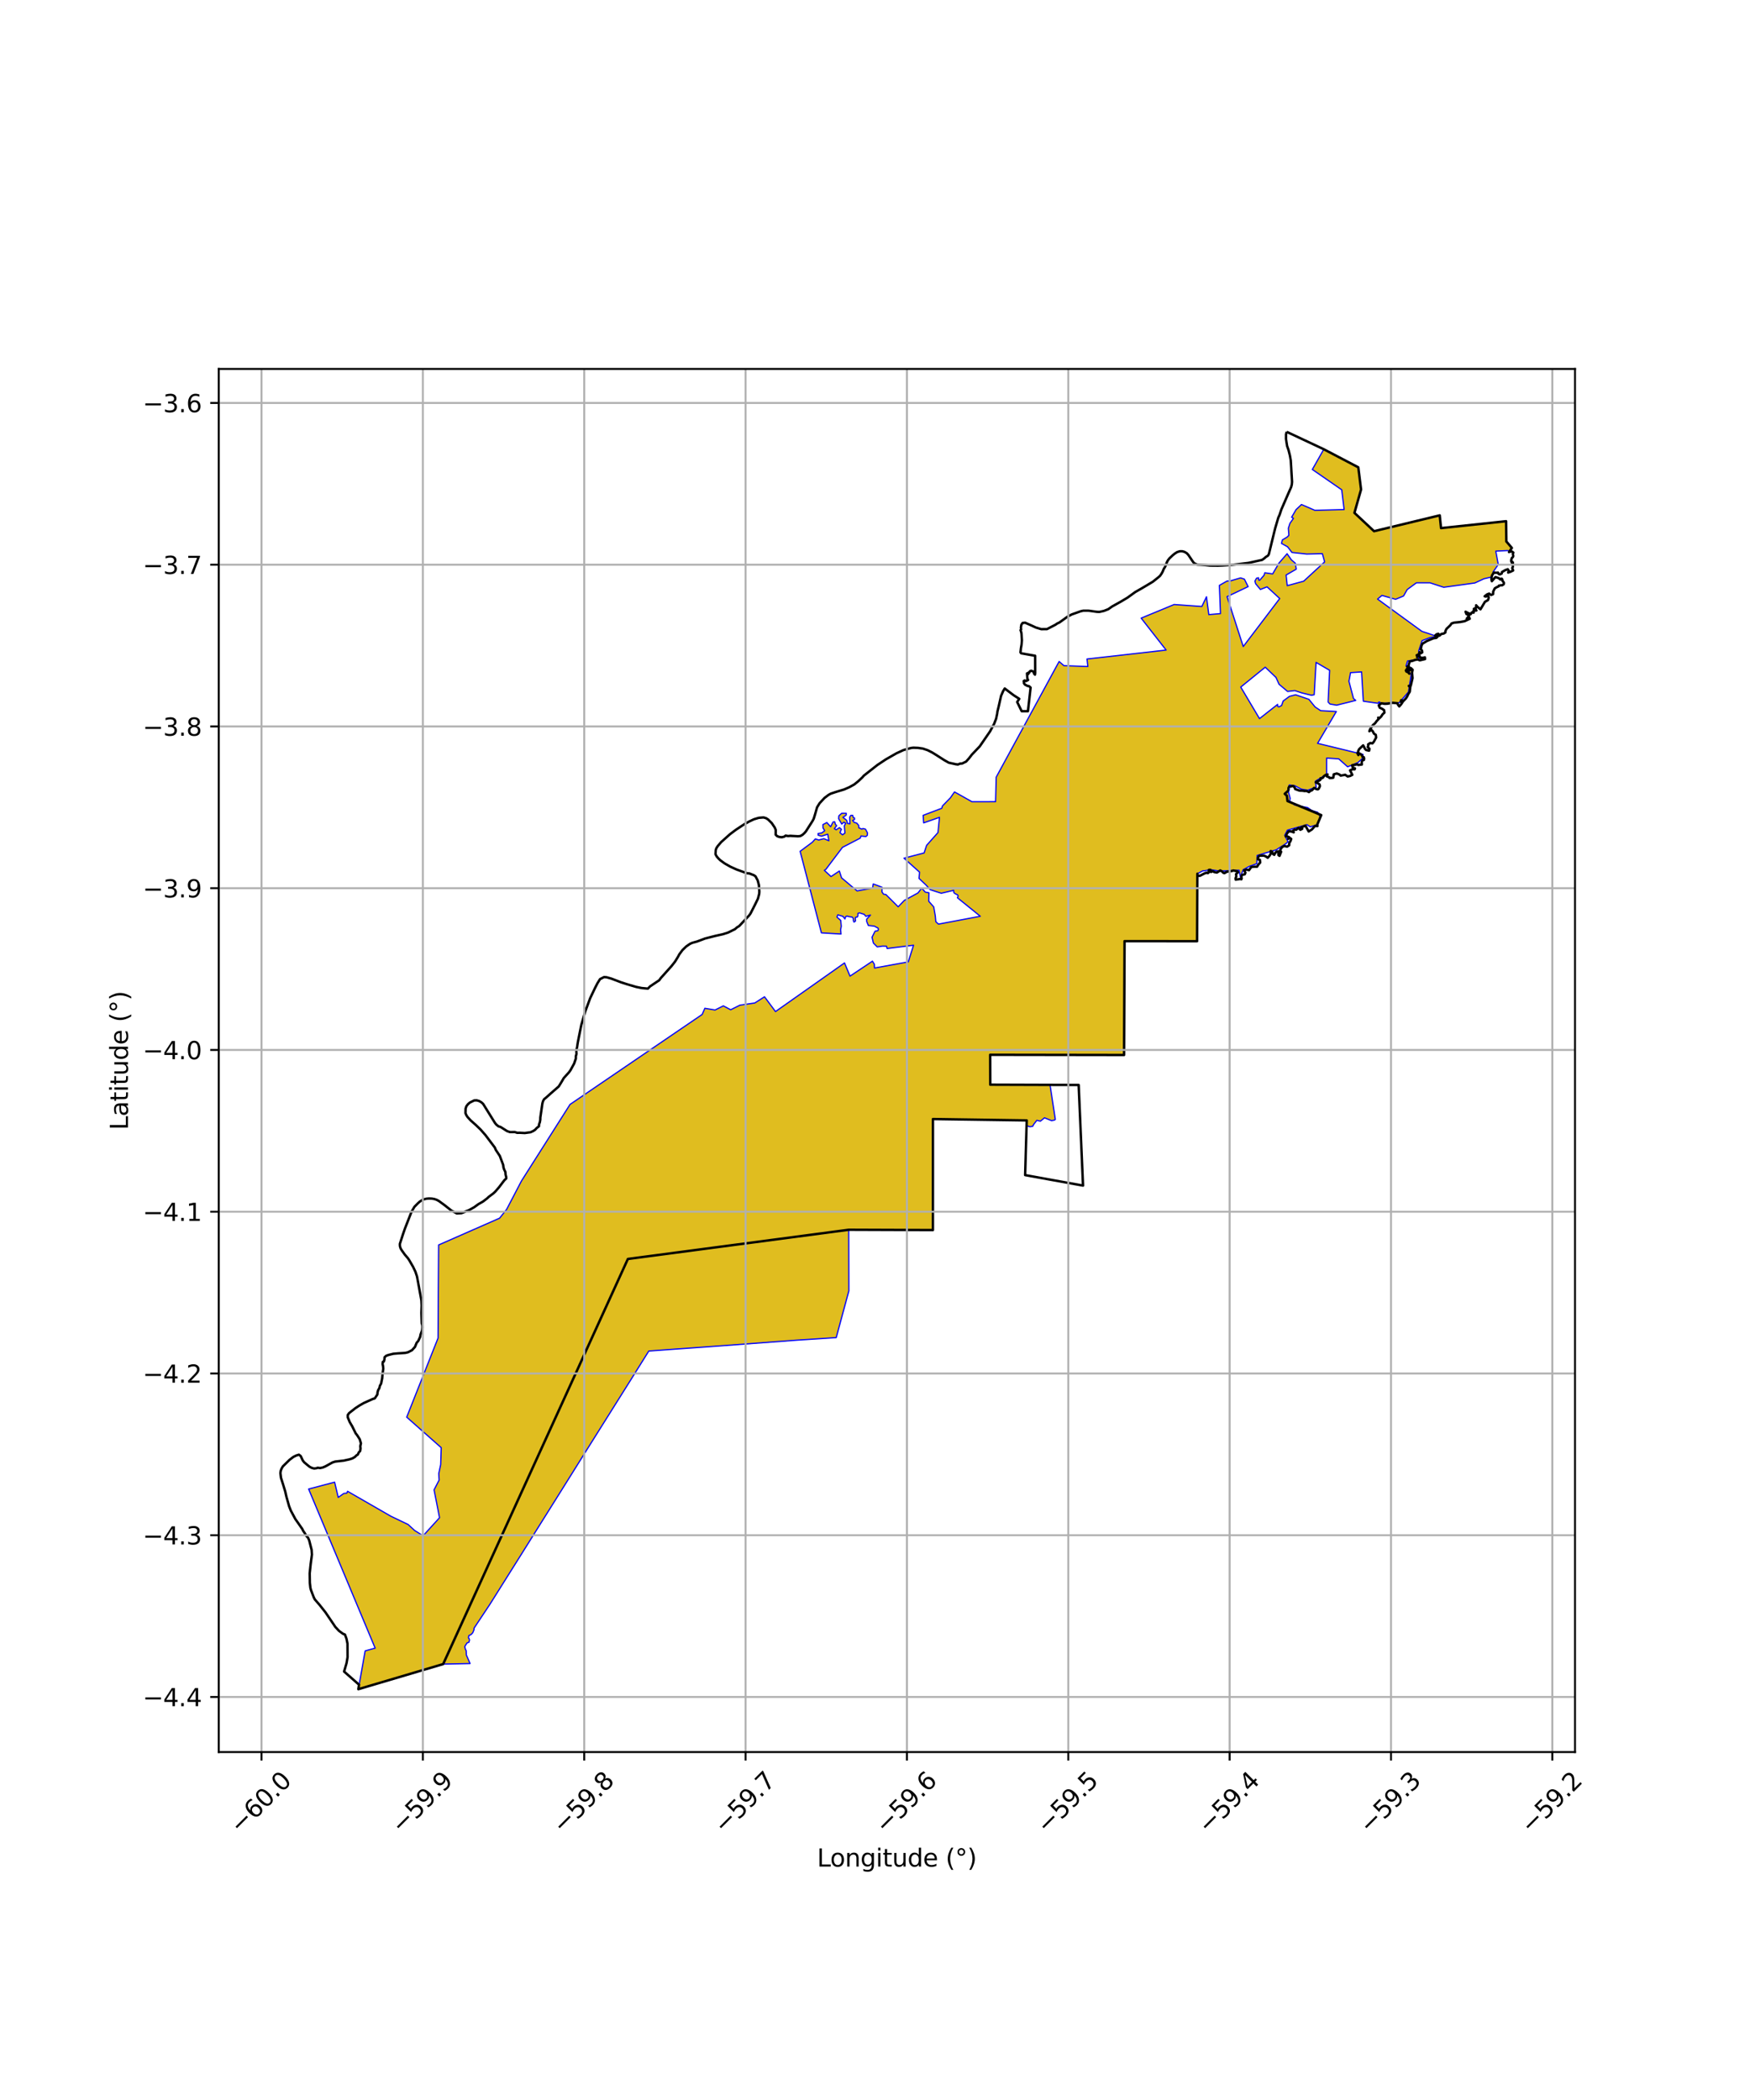 <?xml version="1.0" encoding="utf-8" standalone="no"?>
<!DOCTYPE svg PUBLIC "-//W3C//DTD SVG 1.1//EN"
  "http://www.w3.org/Graphics/SVG/1.1/DTD/svg11.dtd">
<svg xmlns:xlink="http://www.w3.org/1999/xlink" width="720pt" height="864pt" viewBox="0 0 720 864" xmlns="http://www.w3.org/2000/svg" version="1.1">
 <defs>
  <style type="text/css">*{stroke-linejoin: round; stroke-linecap: butt}</style>
 </defs>
 <g id="figure_1">
  <g id="patch_1">
   <path d="M 0 864 
L 720 864 
L 720 0 
L 0 0 
z
" style="fill: #ffffff"/>
  </g>
  <g id="axes_1">
   <g id="patch_2">
    <path d="M 90 720.847 
L 648 720.847 
L 648 151.793 
L 90 151.793 
z
" style="fill: #ffffff"/>
   </g>
   <g id="PatchCollection_1">
    <defs>
     <path id="m93ed984055" d="M 620.364 -637.49 
L 615.414 -637.256 
L 616.426 -631.738 
L 614.283 -628.654 
L 613.824 -626.639 
L 610.505 -625.868 
L 606.792 -624.139 
L 593.986 -622.376 
L 588.345 -624.213 
L 582.762 -624.22 
L 578.965 -621.443 
L 577.467 -618.793 
L 574.191 -617.435 
L 568.576 -619.022 
L 566.766 -617.521 
L 585.004 -604.248 
L 591.071 -602.215 
L 588.278 -601.654 
L 585.104 -600.449 
L 583.697 -596.237 
L 583.666 -592.765 
L 579.105 -592.054 
L 578.48 -589.991 
L 580.906 -588.445 
L 579.479 -579.301 
L 575.654 -574.891 
L 567.894 -574.643 
L 567.71 -575.124 
L 567.161 -575.119 
L 567.372 -574.596 
L 560.922 -575.504 
L 560.192 -587.558 
L 555.656 -587.254 
L 554.996 -583.699 
L 556.861 -576.619 
L 557.783 -575.826 
L 549.936 -573.866 
L 547.215 -574.332 
L 546.427 -575.152 
L 547.055 -588.212 
L 541.467 -591.47 
L 540.69 -578.163 
L 539.543 -577.959 
L 535.476 -578.952 
L 532.719 -579.873 
L 529.75 -579.517 
L 526.239 -582.474 
L 524.974 -585.282 
L 520.556 -589.497 
L 510.48 -581.319 
L 518.192 -568.341 
L 525.658 -574.198 
L 525.702 -573.347 
L 526.214 -573.174 
L 527.288 -573.735 
L 527.928 -575.58 
L 530.49 -577.477 
L 533.033 -578.142 
L 538.513 -576.28 
L 541.066 -573.144 
L 543.338 -571.622 
L 549.81 -571.26 
L 542.093 -558.164 
L 560.785 -553.613 
L 560.809 -552.206 
L 558.72 -550.276 
L 554.448 -548.518 
L 550.796 -551.766 
L 545.816 -552.113 
L 545.811 -545.495 
L 541.13 -542.542 
L 541.534 -540.236 
L 538.091 -538.872 
L 535.407 -539.319 
L 532.694 -540.742 
L 530.43 -541.026 
L 529.919 -538.901 
L 530.807 -535.5 
L 530.589 -534.421 
L 532.719 -532.779 
L 538.009 -531.731 
L 539.713 -530.521 
L 542.101 -529.825 
L 542.781 -528.79 
L 543.12 -527.928 
L 542.946 -526.723 
L 541.95 -524.718 
L 539.096 -523.829 
L 537.735 -524.704 
L 529.677 -522.452 
L 528.547 -520.317 
L 529.946 -517.693 
L 528.944 -516.825 
L 525.033 -514.353 
L 517.221 -512.048 
L 517.086 -508.653 
L 514.09 -507.6 
L 511.473 -506.2 
L 510.326 -503.139 
L 509.772 -505.97 
L 501.777 -505.616 
L 498.032 -506.193 
L 495.761 -505.769 
L 494.888 -505.733 
L 492.636 -504.52 
L 492.548 -485.656 
L 492.506 -476.757 
L 462.677 -476.776 
L 462.473 -429.945 
L 407.387 -430.028 
L 407.424 -417.732 
L 432.008 -417.683 
L 434.187 -403.427 
L 433.813 -403.15 
L 432.639 -402.927 
L 429.744 -404.103 
L 428.042 -402.702 
L 426.589 -403.073 
L 425.291 -401.395 
L 424.902 -400.618 
L 423.742 -400.428 
L 422.419 -400.847 
L 422.421 -403.025 
L 392.417 -403.463 
L 383.833 -403.589 
L 383.83 -388.774 
L 383.826 -365.671 
L 383.824 -357.917 
L 349.187 -358.041 
L 349.241 -332.893 
L 344.046 -313.671 
L 332.202 -312.893 
L 327.984 -312.628 
L 290.28 -309.817 
L 278.292 -308.969 
L 266.934 -308.142 
L 259.653 -296.507 
L 255.935 -290.59 
L 252.929 -285.806 
L 246.675 -275.856 
L 240.369 -265.812 
L 233.943 -255.535 
L 227.605 -245.43 
L 221.381 -235.504 
L 214.902 -225.164 
L 208.534 -215.039 
L 201.628 -204.047 
L 195.653 -195.051 
L 195.189 -194.353 
L 195.195 -194.291 
L 195.013 -194.072 
L 195.056 -193.613 
L 194.919 -193.233 
L 194.525 -192.278 
L 193.934 -191.609 
L 193.412 -191.303 
L 192.898 -191.075 
L 192.737 -190.116 
L 193.005 -189.836 
L 193.175 -189.22 
L 192.931 -188.318 
L 192.193 -188.099 
L 191.391 -186.888 
L 191.238 -186.437 
L 191.47 -185.487 
L 191.794 -184.848 
L 191.881 -183.064 
L 193.399 -179.567 
L 182.327 -179.345 
L 147.437 -169.019 
L 150.236 -184.78 
L 154.351 -185.908 
L 126.976 -251.375 
L 137.68 -254.191 
L 139.155 -247.917 
L 141.438 -249.54 
L 142.694 -249.672 
L 143.002 -250.439 
L 160.75 -240.218 
L 167.943 -236.76 
L 170.573 -234.331 
L 174.076 -232.136 
L 180.832 -239.563 
L 178.592 -251.032 
L 180.673 -255.079 
L 180.515 -257.705 
L 181.309 -261.445 
L 181.534 -268.381 
L 167.33 -280.944 
L 171.042 -290.312 
L 180.217 -313.467 
L 180.452 -351.788 
L 205.539 -362.809 
L 208.438 -366.42 
L 214.559 -378.148 
L 234.53 -409.608 
L 288.882 -446.62 
L 290.002 -449.163 
L 294.206 -448.464 
L 297.596 -450.157 
L 300.628 -448.56 
L 304.428 -450.45 
L 310.525 -451.342 
L 314.542 -453.895 
L 319.064 -447.81 
L 347.457 -467.824 
L 349.717 -462.387 
L 358.945 -468.541 
L 359.719 -467.286 
L 359.801 -465.73 
L 373.69 -468.252 
L 375.852 -475.119 
L 364.985 -473.748 
L 364.715 -474.718 
L 363.016 -474.738 
L 360.917 -474.422 
L 359.34 -475.99 
L 358.781 -478.402 
L 360.021 -480.883 
L 361.163 -481.074 
L 361.396 -481.593 
L 361.256 -482.145 
L 359.701 -482.962 
L 357.266 -483.233 
L 356.591 -484.854 
L 356.562 -485.804 
L 358.138 -487.512 
L 356.214 -487.014 
L 355.551 -487.807 
L 353.688 -488.4 
L 352.987 -488.258 
L 352.948 -487.134 
L 352.684 -486.705 
L 351.973 -486.588 
L 351.904 -486.032 
L 352.008 -485.097 
L 351.355 -484.614 
L 351.107 -485.229 
L 351.049 -486.213 
L 350.593 -486.689 
L 349.072 -486.921 
L 348.487 -487.127 
L 347.94 -486.889 
L 347.626 -485.904 
L 346.829 -486.973 
L 344.701 -487.615 
L 344.338 -486.686 
L 345.9 -485.319 
L 346.125 -482.89 
L 345.843 -481.461 
L 346.028 -479.712 
L 337.95 -480.195 
L 329.197 -513.748 
L 334.211 -517.476 
L 335.467 -518.854 
L 336.834 -518.392 
L 338.972 -518.935 
L 341.008 -518.101 
L 340.556 -520.796 
L 338.022 -519.964 
L 336.61 -520.366 
L 336.579 -521.061 
L 338.076 -521.296 
L 339.311 -522.211 
L 338.591 -523.404 
L 338.563 -524.728 
L 340.176 -525.584 
L 341.749 -523.858 
L 342.741 -525.808 
L 343.431 -525.872 
L 343.691 -524.878 
L 344.215 -524.314 
L 343.28 -523.054 
L 344.034 -522.603 
L 345.363 -523.482 
L 346.183 -522.818 
L 345.576 -521.432 
L 346.636 -520.533 
L 347.625 -521.258 
L 347.371 -524.204 
L 347.933 -525.295 
L 347.211 -525.727 
L 346.319 -524.969 
L 345.044 -527.146 
L 345.132 -528.357 
L 346.343 -529.412 
L 348.168 -529.407 
L 348.157 -528.654 
L 346.798 -527.712 
L 348.331 -526.518 
L 348.689 -525.226 
L 349.707 -525.058 
L 349.572 -527.789 
L 350.062 -528.535 
L 350.813 -528.548 
L 351.035 -527.64 
L 351.553 -527.491 
L 351.577 -526.841 
L 350.789 -526.459 
L 351.38 -525.687 
L 352.493 -525.332 
L 353.286 -524.419 
L 353.341 -523.435 
L 354.622 -522.843 
L 355.002 -523.136 
L 356.066 -522.883 
L 356.907 -521.329 
L 356.858 -520.364 
L 356.279 -519.83 
L 354.238 -520.041 
L 353.916 -519.157 
L 346.616 -515.372 
L 339.769 -506.301 
L 339.147 -505.925 
L 341.908 -503.363 
L 345.341 -505.634 
L 346.236 -502.834 
L 352.634 -497.453 
L 358.999 -498.588 
L 359.269 -500.315 
L 362.882 -498.983 
L 362.851 -497.049 
L 363.531 -496.099 
L 364.486 -495.953 
L 369.533 -490.922 
L 372.069 -493.551 
L 377.675 -496.613 
L 379.233 -498.601 
L 380.67 -496.968 
L 382.176 -496.692 
L 382.103 -493.201 
L 384.166 -490.868 
L 384.82 -487.126 
L 385.022 -484.78 
L 386.129 -483.786 
L 403.32 -487.027 
L 393.898 -494.644 
L 394.211 -495.313 
L 394.033 -495.783 
L 392.76 -496.431 
L 392.422 -496.81 
L 392.352 -497.696 
L 387.278 -496.491 
L 382.697 -497.966 
L 381.112 -499.761 
L 378.118 -502.584 
L 378.329 -505.177 
L 371.912 -510.916 
L 380.198 -513.074 
L 381.234 -516.194 
L 385.913 -521.465 
L 386.53 -527.719 
L 380.016 -525.444 
L 379.822 -528.549 
L 387.48 -531.454 
L 387.746 -532.392 
L 391.026 -535.766 
L 392.711 -538.178 
L 399.919 -534.134 
L 409.596 -534.16 
L 409.857 -544.239 
L 435.747 -591.839 
L 437.729 -590.129 
L 447.553 -589.769 
L 447.231 -592.865 
L 479.777 -596.544 
L 469.506 -609.682 
L 483.067 -615.286 
L 494.476 -614.478 
L 496.383 -618.481 
L 497.339 -611.132 
L 502.146 -611.55 
L 501.695 -623.162 
L 501.695 -623.162 
L 504.812 -624.932 
L 505.971 -624.943 
L 510.433 -626.237 
L 511.982 -625.715 
L 513.512 -622.644 
L 504.859 -618.524 
L 511.506 -597.988 
L 526.515 -617.751 
L 521.298 -622.553 
L 518.553 -621.475 
L 516.598 -623.853 
L 516.311 -624.92 
L 516.964 -626.106 
L 517.784 -626.306 
L 517.882 -625.329 
L 518.271 -625.267 
L 520.076 -627.336 
L 520.363 -628.347 
L 523.606 -627.881 
L 526.211 -632.334 
L 529.539 -636.183 
L 531.338 -633.627 
L 532.924 -632.287 
L 533.324 -629.836 
L 529.137 -627.409 
L 529.606 -623.042 
L 536.377 -624.886 
L 544.992 -632.825 
L 544.056 -636.196 
L 537.614 -636.038 
L 531.552 -636.693 
L 529.745 -639.037 
L 527.23 -640.42 
L 527.602 -641.875 
L 529.608 -643.063 
L 530.272 -643.748 
L 530.057 -646.659 
L 530.711 -648.672 
L 532.167 -650.733 
L 531.413 -651.208 
L 533.234 -654.329 
L 535.465 -656.421 
L 540.963 -654.044 
L 552.998 -654.351 
L 552.032 -662.475 
L 539.932 -670.843 
L 544.652 -679.164 
L 558.839 -671.734 
L 559.98 -662.611 
L 557.257 -652.999 
L 565.326 -645.446 
L 592.345 -651.969 
L 592.884 -646.717 
L 619.65 -649.56 
L 619.741 -641.234 
L 622.026 -638.573 
L 621.076 -637.261 
L 620.364 -637.49 
" style="stroke: #0000ff; stroke-width: 0.5"/>
    </defs>
    <g clip-path="url(#p5c15ff3000)">
     <use xlink:href="#m93ed984055" x="0" y="864" style="fill: #e0bd1f; stroke: #0000ff; stroke-width: 0.5"/>
    </g>
   </g>
   <g id="PatchCollection_2">
    <path d="M 529.374 177.659 
L 544.652 184.836 
L 558.839 192.266 
L 559.98 201.389 
L 557.257 211.001 
L 565.326 218.554 
L 592.345 212.031 
L 592.884 217.283 
L 619.65 214.44 
L 619.745 222.758 
L 622.026 225.427 
L 620.845 227.147 
L 621.411 226.913 
L 622.114 226.936 
L 622.636 227.354 
L 622.416 227.906 
L 622.61 228.799 
L 622.418 229.222 
L 622.024 229.557 
L 621.862 230.029 
L 621.733 230.777 
L 621.999 231.502 
L 622.272 231.207 
L 622.471 231.497 
L 622.394 232.279 
L 622.456 233.165 
L 622.172 233.741 
L 622.563 234.702 
L 621.464 235.241 
L 620.495 235.561 
L 620.78 234.878 
L 620.333 234.192 
L 619.259 234.59 
L 617.974 235.346 
L 617.831 235.972 
L 617.051 236.338 
L 616.573 236.119 
L 616.335 235.587 
L 615.559 235.659 
L 614.632 235.568 
L 613.819 236.797 
L 613.598 238.223 
L 613.784 239.129 
L 615.265 237.425 
L 616.574 237.83 
L 617.304 238.432 
L 617.691 238.075 
L 617.96 238.174 
L 618.098 238.566 
L 618.227 239.068 
L 618.569 239.442 
L 618.79 239.881 
L 618.642 240.406 
L 617.996 240.817 
L 617.545 240.781 
L 616.677 240.956 
L 616.615 241.228 
L 615.798 241.586 
L 614.984 242.081 
L 614.341 243.396 
L 614.291 244.459 
L 613.478 244.802 
L 612.679 244.219 
L 611.835 244.539 
L 610.836 245.323 
L 611.408 245.431 
L 612.172 244.852 
L 612.525 245.899 
L 612.2 246.898 
L 610.955 247.599 
L 609.11 250.687 
L 607.844 249.632 
L 607.321 249.032 
L 607.322 249.992 
L 606.373 250.53 
L 606.998 250.443 
L 607.431 251.176 
L 606.199 251.338 
L 606.297 252.048 
L 605.51 251.986 
L 605.131 252.657 
L 604.046 252.241 
L 602.981 251.682 
L 603.306 252.593 
L 604.471 253.25 
L 603.444 254.57 
L 604.47 254.075 
L 604.695 254.575 
L 602.595 255.574 
L 600.825 255.916 
L 598.203 256.182 
L 597.219 256.502 
L 596.686 257.255 
L 595.147 258.72 
L 594.7 259.597 
L 594.682 260.214 
L 594.003 260.648 
L 592.998 260.841 
L 592.252 261.527 
L 591.789 260.752 
L 591.058 260.96 
L 590.446 261.496 
L 591.278 261.526 
L 591.497 261.925 
L 590.939 262.447 
L 589.79 262.594 
L 587.108 263.707 
L 585.251 264.833 
L 584.864 265.603 
L 584.55 267.192 
L 585.036 267.616 
L 585.151 268.42 
L 584.457 268.825 
L 584.071 268.287 
L 583.748 269.211 
L 582.874 269.578 
L 583.313 269.749 
L 583.01 270.299 
L 583.902 269.506 
L 584.289 270.582 
L 585.458 270.624 
L 586.253 270.46 
L 586.309 271.162 
L 584.14 271.679 
L 583.276 271.315 
L 582.158 271.518 
L 581.176 271.884 
L 579.974 272.149 
L 579.501 273.803 
L 578.948 274.287 
L 579.698 274.294 
L 579.779 274.877 
L 578.82 275.231 
L 578.424 275.869 
L 578.66 276.314 
L 579.336 276.579 
L 579.86 277.201 
L 579.58 276.571 
L 579.495 275.85 
L 580.43 275.632 
L 580.466 274.857 
L 581.191 275.556 
L 580.967 276.765 
L 581.158 278.997 
L 580.423 282.126 
L 579.605 282.206 
L 580.238 282.681 
L 579.997 284.645 
L 579.412 285.535 
L 578.957 286.547 
L 578.359 287.431 
L 577.454 288.37 
L 576.452 288.106 
L 576.356 288.746 
L 577.106 288.801 
L 576.429 289.816 
L 575.697 290.634 
L 575.216 290.017 
L 574.936 289.322 
L 572.978 289.152 
L 570.878 289.525 
L 569.75 289.585 
L 568.361 289.364 
L 567.254 290.205 
L 567.671 291.177 
L 568.67 291.622 
L 569.452 292.186 
L 569.592 293.197 
L 568.869 293.851 
L 568.255 294.791 
L 567.491 295.543 
L 567.028 295.259 
L 567.148 295.898 
L 566.425 296.638 
L 565.768 297.543 
L 564.882 298.303 
L 563.731 299.942 
L 563.394 300.848 
L 564.19 300.252 
L 564.831 300.909 
L 565.263 301.813 
L 566.033 302.34 
L 566.183 303.444 
L 565.207 305.22 
L 564.66 305.835 
L 563.749 305.7 
L 562.881 306.261 
L 562.961 306.786 
L 562.716 307.387 
L 563.455 308.088 
L 563.286 308.861 
L 562.054 308.581 
L 561.473 307.936 
L 561.337 307.539 
L 560.839 306.659 
L 559.2 308.21 
L 558.765 309.05 
L 558.929 309.633 
L 558.444 309.825 
L 558.874 310.665 
L 558.839 310.156 
L 559.343 310.095 
L 559.742 310.197 
L 560.35 310.778 
L 560.613 311.459 
L 561.104 311.538 
L 561.251 312.124 
L 561.126 312.685 
L 560.603 312.676 
L 560.254 313.52 
L 560.316 314.538 
L 558.81 314.732 
L 558.372 314.411 
L 557.565 314.659 
L 556.326 314.857 
L 556.542 315.798 
L 557.47 316.161 
L 557.32 316.517 
L 556.475 316.484 
L 555.458 316.945 
L 556.379 318.794 
L 555.492 319.241 
L 554.477 319.464 
L 553.46 318.768 
L 551.59 319.118 
L 551.121 318.678 
L 549.996 318.233 
L 548.729 318.585 
L 548.566 319.949 
L 547.952 320.079 
L 547.06 320.11 
L 546.956 319.854 
L 545.878 319.4 
L 545.866 318.928 
L 546.21 318.622 
L 545.449 318.802 
L 544.713 319.32 
L 544.325 319.923 
L 543.879 320.198 
L 543.322 320.199 
L 543.233 320.831 
L 542.78 321.146 
L 541.842 321.47 
L 541.316 321.87 
L 542.334 322.323 
L 542.906 322.746 
L 543.072 323.421 
L 542.563 324.508 
L 542.19 324.765 
L 541.592 324.653 
L 540.676 324.162 
L 539.78 325.15 
L 539.093 325.393 
L 538.549 325.892 
L 537.539 325.394 
L 536.776 325.459 
L 535.898 325.322 
L 534.678 325.29 
L 532.856 324.637 
L 532.726 324.108 
L 532.123 323.431 
L 531.622 323.393 
L 531.119 323.618 
L 530.433 323.619 
L 530.133 324.224 
L 530.149 324.772 
L 530.027 325.304 
L 528.577 326.6 
L 529.437 327.371 
L 529.717 329.588 
L 529.85 329.629 
L 543.6 335.364 
L 541.95 339.282 
L 542.038 339.858 
L 541.874 339.893 
L 541.299 339.761 
L 540.87 339.977 
L 539.771 341.25 
L 538.43 342.093 
L 537.053 339.669 
L 535.318 340.451 
L 535.776 340.994 
L 535.002 341.402 
L 534.247 340.605 
L 533.297 341.389 
L 532.658 341.293 
L 531.967 341.819 
L 532.277 342.444 
L 531.247 342.069 
L 530.17 342.053 
L 529.452 343.009 
L 528.994 344.11 
L 529.731 344.177 
L 530.403 344.452 
L 529.976 345.128 
L 530.604 344.717 
L 531.246 345.16 
L 530.935 346.091 
L 530.453 346.783 
L 530.405 347.783 
L 529.537 348.339 
L 528.416 348.058 
L 527.481 348.515 
L 526.88 349.4 
L 526.624 350.161 
L 527.099 350.429 
L 526.434 352.122 
L 525.983 351.822 
L 525.906 350.27 
L 525.255 350.304 
L 524.725 350.847 
L 524.267 351.705 
L 523.678 351.316 
L 523.448 350.44 
L 522.808 350.15 
L 522.824 351.257 
L 522.283 352.143 
L 521.58 352.913 
L 520.891 352.408 
L 520.047 352.023 
L 518.099 352.063 
L 517.53 352.847 
L 517.474 353.519 
L 518.347 353.763 
L 518.479 354.877 
L 517.7 355.747 
L 517.198 356.591 
L 516.004 356.582 
L 514.807 356.716 
L 513.89 358.017 
L 512.824 357.768 
L 511.853 358.087 
L 512.392 359.039 
L 512.168 359.666 
L 511.01 359.992 
L 510.711 360.549 
L 510.852 361.447 
L 510.728 361.774 
L 510.321 361.622 
L 508.396 361.92 
L 508.339 361.302 
L 508.657 360.651 
L 508.545 359.627 
L 509.361 358.868 
L 509.184 358.587 
L 508.808 358.412 
L 507.367 358.133 
L 506.756 358.408 
L 505.864 358.468 
L 504.748 358.67 
L 503.8 359.225 
L 503.344 359.13 
L 502.736 358.522 
L 502.056 358.12 
L 500.669 358.994 
L 499.532 358.786 
L 498.956 358.389 
L 498.246 358.769 
L 498.135 358.638 
L 498.332 358.282 
L 498.137 357.991 
L 497.84 357.848 
L 497.369 357.914 
L 497.301 358.946 
L 496.937 359.233 
L 496.48 359.048 
L 495.541 359.36 
L 493.707 360.328 
L 492.775 360.307 
L 492.636 359.48 
L 492.506 387.243 
L 462.675 387.224 
L 462.473 434.055 
L 407.387 433.972 
L 407.424 446.268 
L 443.795 446.387 
L 445.586 487.787 
L 421.773 483.469 
L 422.42 460.975 
L 383.833 460.411 
L 383.824 506.083 
L 349.188 505.959 
L 258.325 517.977 
L 182.327 684.656 
L 147.429 694.979 
L 147.708 693.125 
L 141.567 687.722 
L 142.581 684.262 
L 142.997 681.813 
L 142.966 676.249 
L 142.557 674.229 
L 141.927 672.518 
L 141.082 672.161 
L 139.452 670.968 
L 137.973 669.376 
L 135.592 665.848 
L 133.885 663.337 
L 131.472 660.288 
L 129.525 658.045 
L 129.082 657.16 
L 127.962 654.241 
L 127.708 653.304 
L 127.475 651.206 
L 127.409 647.316 
L 127.825 643.422 
L 128.339 639.601 
L 128.213 637.677 
L 127.218 633.783 
L 126.755 632.701 
L 126.106 631.988 
L 125.339 630.714 
L 124.752 629.867 
L 124.328 629.009 
L 122.126 625.847 
L 121.547 625.045 
L 119.657 621.521 
L 118.947 619.717 
L 117.839 615.771 
L 117.345 613.629 
L 116.491 610.82 
L 115.604 608.016 
L 115.364 606.053 
L 115.515 605.077 
L 115.873 604.178 
L 116.375 603.318 
L 119.142 600.603 
L 120.694 599.426 
L 121.833 598.861 
L 122.981 598.499 
L 123.721 599.056 
L 124.558 600.864 
L 125.153 601.637 
L 126.662 602.894 
L 127.43 603.504 
L 128.306 603.94 
L 129.246 604.189 
L 130.229 604.065 
L 130.676 603.87 
L 131.695 604.002 
L 132.807 603.766 
L 133.897 603.302 
L 136.785 601.697 
L 137.919 601.332 
L 141.418 600.938 
L 143.783 600.419 
L 144.968 600.037 
L 145.988 599.453 
L 146.666 598.779 
L 147.215 598.446 
L 147.627 597.531 
L 148.171 597.022 
L 148.325 595.93 
L 148.232 595.019 
L 148.495 593.833 
L 147.993 592.123 
L 146.957 590.506 
L 146.337 589.711 
L 144.918 586.838 
L 143.878 585.071 
L 143.084 583.137 
L 143.086 582.154 
L 143.652 581.367 
L 146.247 579.342 
L 147.893 578.262 
L 149.663 577.249 
L 153.353 575.591 
L 154.199 575.327 
L 155.246 573.754 
L 155.344 572.783 
L 155.619 571.876 
L 156.044 571.197 
L 156.308 570.137 
L 156.803 569.243 
L 157.244 567.044 
L 157.406 565.119 
L 157.691 563.183 
L 157.619 562.163 
L 157.414 561.22 
L 157.528 560.286 
L 157.95 560.134 
L 158.164 559.334 
L 158.229 558.412 
L 158.923 557.787 
L 159.856 557.468 
L 161.797 556.979 
L 163.85 556.804 
L 166.744 556.621 
L 167.841 556.365 
L 169.491 555.524 
L 170.714 554.184 
L 171.429 552.456 
L 172.104 551.685 
L 172.85 550.036 
L 173.029 549.065 
L 173.665 547.362 
L 173.783 546.19 
L 173.752 545.296 
L 173.504 544.407 
L 173.372 540.185 
L 173.477 537.105 
L 173.375 535.035 
L 171.569 525.187 
L 170.92 523.237 
L 169.958 521.225 
L 168.421 518.565 
L 167.872 517.724 
L 166.544 516.168 
L 165.346 514.495 
L 164.818 513.63 
L 164.545 512.714 
L 164.51 511.782 
L 165.219 509.595 
L 165.861 507.602 
L 166.623 505.418 
L 168.963 499.441 
L 169.341 498.499 
L 170.516 496.509 
L 171.976 495.032 
L 172.725 494.368 
L 173.859 493.655 
L 174.522 493.399 
L 175.468 493.175 
L 176.509 493.09 
L 177.67 493.135 
L 178.697 493.309 
L 179.665 493.64 
L 180.541 494.109 
L 182.874 495.81 
L 185.738 498.074 
L 187.955 499.246 
L 189.884 499.118 
L 190.836 498.775 
L 191.831 498.292 
L 192.905 497.914 
L 195.092 496.686 
L 196.812 495.436 
L 198.707 494.357 
L 200.423 493.044 
L 201.103 492.405 
L 202.945 491.025 
L 203.756 490.275 
L 205.336 488.443 
L 207.503 485.586 
L 208.278 484.859 
L 208.264 484.235 
L 208.007 483.259 
L 207.926 482.17 
L 207.446 481.225 
L 207.147 480.322 
L 207.016 479.265 
L 205.634 475.588 
L 204.594 474.011 
L 204.002 473.133 
L 203.579 472.124 
L 199.713 466.997 
L 197.717 464.725 
L 195.704 462.791 
L 193.653 460.979 
L 192.382 459.591 
L 191.888 458.851 
L 191.515 457.969 
L 191.562 456.126 
L 191.884 455.141 
L 192.512 454.319 
L 193.289 453.644 
L 195.091 452.746 
L 196.124 452.706 
L 197.131 452.994 
L 198.034 453.506 
L 198.775 454.175 
L 203.646 462.012 
L 204.204 462.697 
L 205.069 463.397 
L 205.959 463.67 
L 208.615 465.358 
L 209.787 465.766 
L 211.852 465.761 
L 212.786 466.076 
L 213.764 466.047 
L 215.92 466.156 
L 218.27 465.84 
L 219.356 465.35 
L 220.182 464.807 
L 220.847 464.078 
L 221.745 463.363 
L 221.776 462.612 
L 222.11 461.691 
L 222.293 460.632 
L 222.305 459.779 
L 223.162 453.968 
L 223.413 453.065 
L 223.852 452.252 
L 224.695 451.576 
L 226.519 449.934 
L 229.884 446.995 
L 230.937 445.295 
L 231.951 443.55 
L 234.086 441.187 
L 234.701 440.339 
L 236.227 437.55 
L 236.915 435.523 
L 236.916 434.534 
L 237.187 433.614 
L 237.102 432.009 
L 237.394 431.067 
L 237.724 428.869 
L 239.177 421.648 
L 240.727 416.305 
L 242.822 410.66 
L 244.765 406.587 
L 245.792 404.567 
L 246.864 402.844 
L 248.503 402.003 
L 249.585 402.073 
L 251.528 402.633 
L 255.568 404.166 
L 257.767 404.876 
L 261.748 406.051 
L 263.994 406.51 
L 266.555 406.748 
L 267.451 405.835 
L 271.228 403.297 
L 271.854 402.42 
L 276.3 397.456 
L 277.734 395.63 
L 278.934 393.678 
L 279.466 392.674 
L 280.772 390.911 
L 282.331 389.398 
L 283.92 388.303 
L 284.877 387.89 
L 286.864 387.342 
L 289.724 386.271 
L 289.948 386.169 
L 294.235 385.072 
L 297.445 384.355 
L 299.534 383.691 
L 302.392 382.284 
L 303.192 381.57 
L 304.122 381 
L 308.173 376.687 
L 308.759 375.883 
L 310.521 372.437 
L 311.834 369.749 
L 312.334 367.851 
L 312.413 366.895 
L 312.24 364.16 
L 311.753 362.265 
L 310.844 360.561 
L 310.223 360.111 
L 308.336 359.371 
L 307.271 359.27 
L 303.027 357.728 
L 300.478 356.572 
L 298.121 355.226 
L 296.366 353.945 
L 295.572 353.194 
L 294.887 352.383 
L 294.38 351.477 
L 294.476 349.74 
L 294.734 348.976 
L 295.269 348.139 
L 296.707 346.462 
L 300.344 343.214 
L 302.769 341.394 
L 306.263 339.089 
L 308.235 337.994 
L 310.159 337.083 
L 312.159 336.477 
L 314.131 336.315 
L 315.182 336.623 
L 316.001 337.147 
L 317.52 338.649 
L 318.735 340.449 
L 319.153 341.433 
L 319.138 343.426 
L 319.732 344.017 
L 320.663 344.355 
L 321.677 344.456 
L 322.622 344.239 
L 323.225 343.797 
L 324.274 343.986 
L 325.081 343.888 
L 328.288 344.07 
L 329.273 343.98 
L 330.186 343.46 
L 330.917 342.807 
L 331.566 342.058 
L 334.301 337.777 
L 334.786 336.85 
L 335.4 334.858 
L 336.176 332.131 
L 337.209 330.469 
L 339.211 328.307 
L 340.896 327.032 
L 341.846 326.515 
L 343.898 325.835 
L 347.28 324.813 
L 349.463 323.864 
L 351.47 322.747 
L 353.166 321.377 
L 354.777 319.86 
L 355.436 319.105 
L 360.989 314.739 
L 364.462 312.429 
L 368.874 309.906 
L 371.773 308.578 
L 374.808 307.747 
L 375.777 307.628 
L 377.71 307.702 
L 379.715 307.994 
L 381.647 308.647 
L 383.567 309.614 
L 385.386 310.746 
L 388.483 312.734 
L 390.351 313.792 
L 393.271 314.433 
L 394.109 314.543 
L 394.998 314.173 
L 395.823 314.138 
L 397.47 313.344 
L 398.681 311.995 
L 399.844 310.486 
L 403.1 307.068 
L 407.356 300.889 
L 409.023 297.785 
L 409.834 295.683 
L 410.253 293.68 
L 410.389 292.682 
L 410.896 290.619 
L 411.875 286.276 
L 412.734 284.313 
L 413.38 283.269 
L 417.019 286.021 
L 419.357 287.52 
L 418.494 288.822 
L 420.344 292.606 
L 422.927 292.603 
L 424.02 282.895 
L 423.355 282.294 
L 422.757 282.221 
L 421.692 281.663 
L 421.276 281.089 
L 421.306 280.639 
L 421.179 280.225 
L 421.595 279.953 
L 422.154 280.212 
L 422.989 279.756 
L 422.701 279.307 
L 422.539 277.049 
L 422.766 277.55 
L 423.115 277.183 
L 423.097 276.761 
L 423.527 276.663 
L 423.704 276.19 
L 424.257 275.955 
L 425.053 276.244 
L 425.333 276.576 
L 425.413 277.108 
L 425.822 277.581 
L 425.906 276.913 
L 425.885 269.806 
L 420.147 268.785 
L 419.85 268.406 
L 420.045 266.675 
L 420.313 265.125 
L 420.435 263.488 
L 420.282 260.767 
L 420.137 259.987 
L 419.881 259.263 
L 420.118 258.984 
L 420.032 258.178 
L 420.207 257.082 
L 420.703 256.316 
L 421.731 256.183 
L 424.175 257.256 
L 426.267 258.213 
L 428.39 258.847 
L 430.743 258.84 
L 434.243 257.031 
L 435.003 256.503 
L 435.857 256.12 
L 439.204 253.723 
L 440.935 252.804 
L 444.646 251.482 
L 445.708 251.246 
L 447.987 251.262 
L 451.312 251.725 
L 452.349 251.758 
L 454.21 251.336 
L 455.969 250.642 
L 457.544 249.537 
L 461.089 247.561 
L 463.864 245.91 
L 467.094 243.57 
L 469.581 242.155 
L 471.502 241.022 
L 474.311 239.336 
L 476.583 237.528 
L 477.283 236.897 
L 477.905 236.004 
L 478.39 235.1 
L 478.797 234.089 
L 479.327 233.255 
L 479.694 232.464 
L 480.027 231.474 
L 480.482 230.573 
L 481.098 229.776 
L 482.546 228.396 
L 483.396 227.725 
L 484.328 227.135 
L 485.42 226.808 
L 486.407 226.801 
L 487.314 227.047 
L 488.297 227.622 
L 488.968 228.37 
L 490.649 230.878 
L 491.256 231.687 
L 492.509 232.3 
L 493.949 232.368 
L 495.897 232.505 
L 497.874 232.706 
L 501.063 232.738 
L 503.034 232.668 
L 506.947 232.411 
L 513.635 231.602 
L 519.268 230.359 
L 520.144 229.745 
L 520.83 229.126 
L 521.599 228.667 
L 522.019 228.086 
L 524.619 217.433 
L 525.934 212.973 
L 526.442 211.863 
L 527.187 209.62 
L 530.224 202.638 
L 531.213 200.412 
L 531.474 199.398 
L 531.586 198.262 
L 531.055 189.412 
L 530.7 187.393 
L 530.161 185.252 
L 529.539 183.455 
L 529.091 180.576 
L 529.102 178.671 
L 529.374 177.659 
L 529.374 177.659 
" clip-path="url(#p5c15ff3000)" style="fill: none; stroke: #000000"/>
   </g>
   <g id="matplotlib.axis_1">
    <g id="xtick_1">
     <g id="line2d_1">
      <path d="M 107.591 720.847 
L 107.591 151.793 
" clip-path="url(#p5c15ff3000)" style="fill: none; stroke: #b0b0b0; stroke-width: 0.8; stroke-linecap: square"/>
     </g>
     <g id="line2d_2">
      <defs>
       <path id="m8d03d91c94" d="M 0 0 
L 0 3.5 
" style="stroke: #000000; stroke-width: 0.8"/>
      </defs>
      <g>
       <use xlink:href="#m8d03d91c94" x="107.591" y="720.847" style="stroke: #000000; stroke-width: 0.8"/>
      </g>
     </g>
     <g id="text_1">
      <!-- −60.0 -->
      <g transform="translate(98.708 754.889) rotate(-45) scale(0.1 -0.1)">
       <defs>
        <path id="DejaVuSans-2212" d="M 678 2272 
L 4684 2272 
L 4684 1741 
L 678 1741 
L 678 2272 
z
" transform="scale(0.016)"/>
        <path id="DejaVuSans-36" d="M 2113 2584 
Q 1688 2584 1439 2293 
Q 1191 2003 1191 1497 
Q 1191 994 1439 701 
Q 1688 409 2113 409 
Q 2538 409 2786 701 
Q 3034 994 3034 1497 
Q 3034 2003 2786 2293 
Q 2538 2584 2113 2584 
z
M 3366 4563 
L 3366 3988 
Q 3128 4100 2886 4159 
Q 2644 4219 2406 4219 
Q 1781 4219 1451 3797 
Q 1122 3375 1075 2522 
Q 1259 2794 1537 2939 
Q 1816 3084 2150 3084 
Q 2853 3084 3261 2657 
Q 3669 2231 3669 1497 
Q 3669 778 3244 343 
Q 2819 -91 2113 -91 
Q 1303 -91 875 529 
Q 447 1150 447 2328 
Q 447 3434 972 4092 
Q 1497 4750 2381 4750 
Q 2619 4750 2861 4703 
Q 3103 4656 3366 4563 
z
" transform="scale(0.016)"/>
        <path id="DejaVuSans-30" d="M 2034 4250 
Q 1547 4250 1301 3770 
Q 1056 3291 1056 2328 
Q 1056 1369 1301 889 
Q 1547 409 2034 409 
Q 2525 409 2770 889 
Q 3016 1369 3016 2328 
Q 3016 3291 2770 3770 
Q 2525 4250 2034 4250 
z
M 2034 4750 
Q 2819 4750 3233 4129 
Q 3647 3509 3647 2328 
Q 3647 1150 3233 529 
Q 2819 -91 2034 -91 
Q 1250 -91 836 529 
Q 422 1150 422 2328 
Q 422 3509 836 4129 
Q 1250 4750 2034 4750 
z
" transform="scale(0.016)"/>
        <path id="DejaVuSans-2e" d="M 684 794 
L 1344 794 
L 1344 0 
L 684 0 
L 684 794 
z
" transform="scale(0.016)"/>
       </defs>
       <use xlink:href="#DejaVuSans-2212"/>
       <use xlink:href="#DejaVuSans-36" transform="translate(83.789 0)"/>
       <use xlink:href="#DejaVuSans-30" transform="translate(147.412 0)"/>
       <use xlink:href="#DejaVuSans-2e" transform="translate(211.035 0)"/>
       <use xlink:href="#DejaVuSans-30" transform="translate(242.822 0)"/>
      </g>
     </g>
    </g>
    <g id="xtick_2">
     <g id="line2d_3">
      <path d="M 173.977 720.847 
L 173.977 151.793 
" clip-path="url(#p5c15ff3000)" style="fill: none; stroke: #b0b0b0; stroke-width: 0.8; stroke-linecap: square"/>
     </g>
     <g id="line2d_4">
      <g>
       <use xlink:href="#m8d03d91c94" x="173.977" y="720.847" style="stroke: #000000; stroke-width: 0.8"/>
      </g>
     </g>
     <g id="text_2">
      <!-- −59.9 -->
      <g transform="translate(165.094 754.889) rotate(-45) scale(0.1 -0.1)">
       <defs>
        <path id="DejaVuSans-35" d="M 691 4666 
L 3169 4666 
L 3169 4134 
L 1269 4134 
L 1269 2991 
Q 1406 3038 1543 3061 
Q 1681 3084 1819 3084 
Q 2600 3084 3056 2656 
Q 3513 2228 3513 1497 
Q 3513 744 3044 326 
Q 2575 -91 1722 -91 
Q 1428 -91 1123 -41 
Q 819 9 494 109 
L 494 744 
Q 775 591 1075 516 
Q 1375 441 1709 441 
Q 2250 441 2565 725 
Q 2881 1009 2881 1497 
Q 2881 1984 2565 2268 
Q 2250 2553 1709 2553 
Q 1456 2553 1204 2497 
Q 953 2441 691 2322 
L 691 4666 
z
" transform="scale(0.016)"/>
        <path id="DejaVuSans-39" d="M 703 97 
L 703 672 
Q 941 559 1184 500 
Q 1428 441 1663 441 
Q 2288 441 2617 861 
Q 2947 1281 2994 2138 
Q 2813 1869 2534 1725 
Q 2256 1581 1919 1581 
Q 1219 1581 811 2004 
Q 403 2428 403 3163 
Q 403 3881 828 4315 
Q 1253 4750 1959 4750 
Q 2769 4750 3195 4129 
Q 3622 3509 3622 2328 
Q 3622 1225 3098 567 
Q 2575 -91 1691 -91 
Q 1453 -91 1209 -44 
Q 966 3 703 97 
z
M 1959 2075 
Q 2384 2075 2632 2365 
Q 2881 2656 2881 3163 
Q 2881 3666 2632 3958 
Q 2384 4250 1959 4250 
Q 1534 4250 1286 3958 
Q 1038 3666 1038 3163 
Q 1038 2656 1286 2365 
Q 1534 2075 1959 2075 
z
" transform="scale(0.016)"/>
       </defs>
       <use xlink:href="#DejaVuSans-2212"/>
       <use xlink:href="#DejaVuSans-35" transform="translate(83.789 0)"/>
       <use xlink:href="#DejaVuSans-39" transform="translate(147.412 0)"/>
       <use xlink:href="#DejaVuSans-2e" transform="translate(211.035 0)"/>
       <use xlink:href="#DejaVuSans-39" transform="translate(242.822 0)"/>
      </g>
     </g>
    </g>
    <g id="xtick_3">
     <g id="line2d_5">
      <path d="M 240.363 720.847 
L 240.363 151.793 
" clip-path="url(#p5c15ff3000)" style="fill: none; stroke: #b0b0b0; stroke-width: 0.8; stroke-linecap: square"/>
     </g>
     <g id="line2d_6">
      <g>
       <use xlink:href="#m8d03d91c94" x="240.363" y="720.847" style="stroke: #000000; stroke-width: 0.8"/>
      </g>
     </g>
     <g id="text_3">
      <!-- −59.8 -->
      <g transform="translate(231.479 754.889) rotate(-45) scale(0.1 -0.1)">
       <defs>
        <path id="DejaVuSans-38" d="M 2034 2216 
Q 1584 2216 1326 1975 
Q 1069 1734 1069 1313 
Q 1069 891 1326 650 
Q 1584 409 2034 409 
Q 2484 409 2743 651 
Q 3003 894 3003 1313 
Q 3003 1734 2745 1975 
Q 2488 2216 2034 2216 
z
M 1403 2484 
Q 997 2584 770 2862 
Q 544 3141 544 3541 
Q 544 4100 942 4425 
Q 1341 4750 2034 4750 
Q 2731 4750 3128 4425 
Q 3525 4100 3525 3541 
Q 3525 3141 3298 2862 
Q 3072 2584 2669 2484 
Q 3125 2378 3379 2068 
Q 3634 1759 3634 1313 
Q 3634 634 3220 271 
Q 2806 -91 2034 -91 
Q 1263 -91 848 271 
Q 434 634 434 1313 
Q 434 1759 690 2068 
Q 947 2378 1403 2484 
z
M 1172 3481 
Q 1172 3119 1398 2916 
Q 1625 2713 2034 2713 
Q 2441 2713 2670 2916 
Q 2900 3119 2900 3481 
Q 2900 3844 2670 4047 
Q 2441 4250 2034 4250 
Q 1625 4250 1398 4047 
Q 1172 3844 1172 3481 
z
" transform="scale(0.016)"/>
       </defs>
       <use xlink:href="#DejaVuSans-2212"/>
       <use xlink:href="#DejaVuSans-35" transform="translate(83.789 0)"/>
       <use xlink:href="#DejaVuSans-39" transform="translate(147.412 0)"/>
       <use xlink:href="#DejaVuSans-2e" transform="translate(211.035 0)"/>
       <use xlink:href="#DejaVuSans-38" transform="translate(242.822 0)"/>
      </g>
     </g>
    </g>
    <g id="xtick_4">
     <g id="line2d_7">
      <path d="M 306.749 720.847 
L 306.749 151.793 
" clip-path="url(#p5c15ff3000)" style="fill: none; stroke: #b0b0b0; stroke-width: 0.8; stroke-linecap: square"/>
     </g>
     <g id="line2d_8">
      <g>
       <use xlink:href="#m8d03d91c94" x="306.749" y="720.847" style="stroke: #000000; stroke-width: 0.8"/>
      </g>
     </g>
     <g id="text_4">
      <!-- −59.7 -->
      <g transform="translate(297.865 754.889) rotate(-45) scale(0.1 -0.1)">
       <defs>
        <path id="DejaVuSans-37" d="M 525 4666 
L 3525 4666 
L 3525 4397 
L 1831 0 
L 1172 0 
L 2766 4134 
L 525 4134 
L 525 4666 
z
" transform="scale(0.016)"/>
       </defs>
       <use xlink:href="#DejaVuSans-2212"/>
       <use xlink:href="#DejaVuSans-35" transform="translate(83.789 0)"/>
       <use xlink:href="#DejaVuSans-39" transform="translate(147.412 0)"/>
       <use xlink:href="#DejaVuSans-2e" transform="translate(211.035 0)"/>
       <use xlink:href="#DejaVuSans-37" transform="translate(242.822 0)"/>
      </g>
     </g>
    </g>
    <g id="xtick_5">
     <g id="line2d_9">
      <path d="M 373.134 720.847 
L 373.134 151.793 
" clip-path="url(#p5c15ff3000)" style="fill: none; stroke: #b0b0b0; stroke-width: 0.8; stroke-linecap: square"/>
     </g>
     <g id="line2d_10">
      <g>
       <use xlink:href="#m8d03d91c94" x="373.134" y="720.847" style="stroke: #000000; stroke-width: 0.8"/>
      </g>
     </g>
     <g id="text_5">
      <!-- −59.6 -->
      <g transform="translate(364.251 754.889) rotate(-45) scale(0.1 -0.1)">
       <use xlink:href="#DejaVuSans-2212"/>
       <use xlink:href="#DejaVuSans-35" transform="translate(83.789 0)"/>
       <use xlink:href="#DejaVuSans-39" transform="translate(147.412 0)"/>
       <use xlink:href="#DejaVuSans-2e" transform="translate(211.035 0)"/>
       <use xlink:href="#DejaVuSans-36" transform="translate(242.822 0)"/>
      </g>
     </g>
    </g>
    <g id="xtick_6">
     <g id="line2d_11">
      <path d="M 439.52 720.847 
L 439.52 151.793 
" clip-path="url(#p5c15ff3000)" style="fill: none; stroke: #b0b0b0; stroke-width: 0.8; stroke-linecap: square"/>
     </g>
     <g id="line2d_12">
      <g>
       <use xlink:href="#m8d03d91c94" x="439.52" y="720.847" style="stroke: #000000; stroke-width: 0.8"/>
      </g>
     </g>
     <g id="text_6">
      <!-- −59.5 -->
      <g transform="translate(430.637 754.889) rotate(-45) scale(0.1 -0.1)">
       <use xlink:href="#DejaVuSans-2212"/>
       <use xlink:href="#DejaVuSans-35" transform="translate(83.789 0)"/>
       <use xlink:href="#DejaVuSans-39" transform="translate(147.412 0)"/>
       <use xlink:href="#DejaVuSans-2e" transform="translate(211.035 0)"/>
       <use xlink:href="#DejaVuSans-35" transform="translate(242.822 0)"/>
      </g>
     </g>
    </g>
    <g id="xtick_7">
     <g id="line2d_13">
      <path d="M 505.906 720.847 
L 505.906 151.793 
" clip-path="url(#p5c15ff3000)" style="fill: none; stroke: #b0b0b0; stroke-width: 0.8; stroke-linecap: square"/>
     </g>
     <g id="line2d_14">
      <g>
       <use xlink:href="#m8d03d91c94" x="505.906" y="720.847" style="stroke: #000000; stroke-width: 0.8"/>
      </g>
     </g>
     <g id="text_7">
      <!-- −59.4 -->
      <g transform="translate(497.022 754.889) rotate(-45) scale(0.1 -0.1)">
       <defs>
        <path id="DejaVuSans-34" d="M 2419 4116 
L 825 1625 
L 2419 1625 
L 2419 4116 
z
M 2253 4666 
L 3047 4666 
L 3047 1625 
L 3713 1625 
L 3713 1100 
L 3047 1100 
L 3047 0 
L 2419 0 
L 2419 1100 
L 313 1100 
L 313 1709 
L 2253 4666 
z
" transform="scale(0.016)"/>
       </defs>
       <use xlink:href="#DejaVuSans-2212"/>
       <use xlink:href="#DejaVuSans-35" transform="translate(83.789 0)"/>
       <use xlink:href="#DejaVuSans-39" transform="translate(147.412 0)"/>
       <use xlink:href="#DejaVuSans-2e" transform="translate(211.035 0)"/>
       <use xlink:href="#DejaVuSans-34" transform="translate(242.822 0)"/>
      </g>
     </g>
    </g>
    <g id="xtick_8">
     <g id="line2d_15">
      <path d="M 572.292 720.847 
L 572.292 151.793 
" clip-path="url(#p5c15ff3000)" style="fill: none; stroke: #b0b0b0; stroke-width: 0.8; stroke-linecap: square"/>
     </g>
     <g id="line2d_16">
      <g>
       <use xlink:href="#m8d03d91c94" x="572.292" y="720.847" style="stroke: #000000; stroke-width: 0.8"/>
      </g>
     </g>
     <g id="text_8">
      <!-- −59.3 -->
      <g transform="translate(563.408 754.889) rotate(-45) scale(0.1 -0.1)">
       <defs>
        <path id="DejaVuSans-33" d="M 2597 2516 
Q 3050 2419 3304 2112 
Q 3559 1806 3559 1356 
Q 3559 666 3084 287 
Q 2609 -91 1734 -91 
Q 1441 -91 1130 -33 
Q 819 25 488 141 
L 488 750 
Q 750 597 1062 519 
Q 1375 441 1716 441 
Q 2309 441 2620 675 
Q 2931 909 2931 1356 
Q 2931 1769 2642 2001 
Q 2353 2234 1838 2234 
L 1294 2234 
L 1294 2753 
L 1863 2753 
Q 2328 2753 2575 2939 
Q 2822 3125 2822 3475 
Q 2822 3834 2567 4026 
Q 2313 4219 1838 4219 
Q 1578 4219 1281 4162 
Q 984 4106 628 3988 
L 628 4550 
Q 988 4650 1302 4700 
Q 1616 4750 1894 4750 
Q 2613 4750 3031 4423 
Q 3450 4097 3450 3541 
Q 3450 3153 3228 2886 
Q 3006 2619 2597 2516 
z
" transform="scale(0.016)"/>
       </defs>
       <use xlink:href="#DejaVuSans-2212"/>
       <use xlink:href="#DejaVuSans-35" transform="translate(83.789 0)"/>
       <use xlink:href="#DejaVuSans-39" transform="translate(147.412 0)"/>
       <use xlink:href="#DejaVuSans-2e" transform="translate(211.035 0)"/>
       <use xlink:href="#DejaVuSans-33" transform="translate(242.822 0)"/>
      </g>
     </g>
    </g>
    <g id="xtick_9">
     <g id="line2d_17">
      <path d="M 638.677 720.847 
L 638.677 151.793 
" clip-path="url(#p5c15ff3000)" style="fill: none; stroke: #b0b0b0; stroke-width: 0.8; stroke-linecap: square"/>
     </g>
     <g id="line2d_18">
      <g>
       <use xlink:href="#m8d03d91c94" x="638.677" y="720.847" style="stroke: #000000; stroke-width: 0.8"/>
      </g>
     </g>
     <g id="text_9">
      <!-- −59.2 -->
      <g transform="translate(629.794 754.889) rotate(-45) scale(0.1 -0.1)">
       <defs>
        <path id="DejaVuSans-32" d="M 1228 531 
L 3431 531 
L 3431 0 
L 469 0 
L 469 531 
Q 828 903 1448 1529 
Q 2069 2156 2228 2338 
Q 2531 2678 2651 2914 
Q 2772 3150 2772 3378 
Q 2772 3750 2511 3984 
Q 2250 4219 1831 4219 
Q 1534 4219 1204 4116 
Q 875 4013 500 3803 
L 500 4441 
Q 881 4594 1212 4672 
Q 1544 4750 1819 4750 
Q 2544 4750 2975 4387 
Q 3406 4025 3406 3419 
Q 3406 3131 3298 2873 
Q 3191 2616 2906 2266 
Q 2828 2175 2409 1742 
Q 1991 1309 1228 531 
z
" transform="scale(0.016)"/>
       </defs>
       <use xlink:href="#DejaVuSans-2212"/>
       <use xlink:href="#DejaVuSans-35" transform="translate(83.789 0)"/>
       <use xlink:href="#DejaVuSans-39" transform="translate(147.412 0)"/>
       <use xlink:href="#DejaVuSans-2e" transform="translate(211.035 0)"/>
       <use xlink:href="#DejaVuSans-32" transform="translate(242.822 0)"/>
      </g>
     </g>
    </g>
    <g id="text_10">
     <!-- Longitude (°) -->
     <g transform="translate(336.14 767.958) scale(0.1 -0.1)">
      <defs>
       <path id="DejaVuSans-4c" d="M 628 4666 
L 1259 4666 
L 1259 531 
L 3531 531 
L 3531 0 
L 628 0 
L 628 4666 
z
" transform="scale(0.016)"/>
       <path id="DejaVuSans-6f" d="M 1959 3097 
Q 1497 3097 1228 2736 
Q 959 2375 959 1747 
Q 959 1119 1226 758 
Q 1494 397 1959 397 
Q 2419 397 2687 759 
Q 2956 1122 2956 1747 
Q 2956 2369 2687 2733 
Q 2419 3097 1959 3097 
z
M 1959 3584 
Q 2709 3584 3137 3096 
Q 3566 2609 3566 1747 
Q 3566 888 3137 398 
Q 2709 -91 1959 -91 
Q 1206 -91 779 398 
Q 353 888 353 1747 
Q 353 2609 779 3096 
Q 1206 3584 1959 3584 
z
" transform="scale(0.016)"/>
       <path id="DejaVuSans-6e" d="M 3513 2113 
L 3513 0 
L 2938 0 
L 2938 2094 
Q 2938 2591 2744 2837 
Q 2550 3084 2163 3084 
Q 1697 3084 1428 2787 
Q 1159 2491 1159 1978 
L 1159 0 
L 581 0 
L 581 3500 
L 1159 3500 
L 1159 2956 
Q 1366 3272 1645 3428 
Q 1925 3584 2291 3584 
Q 2894 3584 3203 3211 
Q 3513 2838 3513 2113 
z
" transform="scale(0.016)"/>
       <path id="DejaVuSans-67" d="M 2906 1791 
Q 2906 2416 2648 2759 
Q 2391 3103 1925 3103 
Q 1463 3103 1205 2759 
Q 947 2416 947 1791 
Q 947 1169 1205 825 
Q 1463 481 1925 481 
Q 2391 481 2648 825 
Q 2906 1169 2906 1791 
z
M 3481 434 
Q 3481 -459 3084 -895 
Q 2688 -1331 1869 -1331 
Q 1566 -1331 1297 -1286 
Q 1028 -1241 775 -1147 
L 775 -588 
Q 1028 -725 1275 -790 
Q 1522 -856 1778 -856 
Q 2344 -856 2625 -561 
Q 2906 -266 2906 331 
L 2906 616 
Q 2728 306 2450 153 
Q 2172 0 1784 0 
Q 1141 0 747 490 
Q 353 981 353 1791 
Q 353 2603 747 3093 
Q 1141 3584 1784 3584 
Q 2172 3584 2450 3431 
Q 2728 3278 2906 2969 
L 2906 3500 
L 3481 3500 
L 3481 434 
z
" transform="scale(0.016)"/>
       <path id="DejaVuSans-69" d="M 603 3500 
L 1178 3500 
L 1178 0 
L 603 0 
L 603 3500 
z
M 603 4863 
L 1178 4863 
L 1178 4134 
L 603 4134 
L 603 4863 
z
" transform="scale(0.016)"/>
       <path id="DejaVuSans-74" d="M 1172 4494 
L 1172 3500 
L 2356 3500 
L 2356 3053 
L 1172 3053 
L 1172 1153 
Q 1172 725 1289 603 
Q 1406 481 1766 481 
L 2356 481 
L 2356 0 
L 1766 0 
Q 1100 0 847 248 
Q 594 497 594 1153 
L 594 3053 
L 172 3053 
L 172 3500 
L 594 3500 
L 594 4494 
L 1172 4494 
z
" transform="scale(0.016)"/>
       <path id="DejaVuSans-75" d="M 544 1381 
L 544 3500 
L 1119 3500 
L 1119 1403 
Q 1119 906 1312 657 
Q 1506 409 1894 409 
Q 2359 409 2629 706 
Q 2900 1003 2900 1516 
L 2900 3500 
L 3475 3500 
L 3475 0 
L 2900 0 
L 2900 538 
Q 2691 219 2414 64 
Q 2138 -91 1772 -91 
Q 1169 -91 856 284 
Q 544 659 544 1381 
z
M 1991 3584 
L 1991 3584 
z
" transform="scale(0.016)"/>
       <path id="DejaVuSans-64" d="M 2906 2969 
L 2906 4863 
L 3481 4863 
L 3481 0 
L 2906 0 
L 2906 525 
Q 2725 213 2448 61 
Q 2172 -91 1784 -91 
Q 1150 -91 751 415 
Q 353 922 353 1747 
Q 353 2572 751 3078 
Q 1150 3584 1784 3584 
Q 2172 3584 2448 3432 
Q 2725 3281 2906 2969 
z
M 947 1747 
Q 947 1113 1208 752 
Q 1469 391 1925 391 
Q 2381 391 2643 752 
Q 2906 1113 2906 1747 
Q 2906 2381 2643 2742 
Q 2381 3103 1925 3103 
Q 1469 3103 1208 2742 
Q 947 2381 947 1747 
z
" transform="scale(0.016)"/>
       <path id="DejaVuSans-65" d="M 3597 1894 
L 3597 1613 
L 953 1613 
Q 991 1019 1311 708 
Q 1631 397 2203 397 
Q 2534 397 2845 478 
Q 3156 559 3463 722 
L 3463 178 
Q 3153 47 2828 -22 
Q 2503 -91 2169 -91 
Q 1331 -91 842 396 
Q 353 884 353 1716 
Q 353 2575 817 3079 
Q 1281 3584 2069 3584 
Q 2775 3584 3186 3129 
Q 3597 2675 3597 1894 
z
M 3022 2063 
Q 3016 2534 2758 2815 
Q 2500 3097 2075 3097 
Q 1594 3097 1305 2825 
Q 1016 2553 972 2059 
L 3022 2063 
z
" transform="scale(0.016)"/>
       <path id="DejaVuSans-20" transform="scale(0.016)"/>
       <path id="DejaVuSans-28" d="M 1984 4856 
Q 1566 4138 1362 3434 
Q 1159 2731 1159 2009 
Q 1159 1288 1364 580 
Q 1569 -128 1984 -844 
L 1484 -844 
Q 1016 -109 783 600 
Q 550 1309 550 2009 
Q 550 2706 781 3412 
Q 1013 4119 1484 4856 
L 1984 4856 
z
" transform="scale(0.016)"/>
       <path id="DejaVuSans-b0" d="M 1600 4347 
Q 1350 4347 1178 4173 
Q 1006 4000 1006 3750 
Q 1006 3503 1178 3333 
Q 1350 3163 1600 3163 
Q 1850 3163 2022 3333 
Q 2194 3503 2194 3750 
Q 2194 3997 2020 4172 
Q 1847 4347 1600 4347 
z
M 1600 4750 
Q 1800 4750 1984 4673 
Q 2169 4597 2303 4453 
Q 2447 4313 2519 4134 
Q 2591 3956 2591 3750 
Q 2591 3338 2302 3052 
Q 2013 2766 1594 2766 
Q 1172 2766 890 3047 
Q 609 3328 609 3750 
Q 609 4169 896 4459 
Q 1184 4750 1600 4750 
z
" transform="scale(0.016)"/>
       <path id="DejaVuSans-29" d="M 513 4856 
L 1013 4856 
Q 1481 4119 1714 3412 
Q 1947 2706 1947 2009 
Q 1947 1309 1714 600 
Q 1481 -109 1013 -844 
L 513 -844 
Q 928 -128 1133 580 
Q 1338 1288 1338 2009 
Q 1338 2731 1133 3434 
Q 928 4138 513 4856 
z
" transform="scale(0.016)"/>
      </defs>
      <use xlink:href="#DejaVuSans-4c"/>
      <use xlink:href="#DejaVuSans-6f" transform="translate(53.963 0)"/>
      <use xlink:href="#DejaVuSans-6e" transform="translate(115.145 0)"/>
      <use xlink:href="#DejaVuSans-67" transform="translate(178.523 0)"/>
      <use xlink:href="#DejaVuSans-69" transform="translate(242 0)"/>
      <use xlink:href="#DejaVuSans-74" transform="translate(269.783 0)"/>
      <use xlink:href="#DejaVuSans-75" transform="translate(308.992 0)"/>
      <use xlink:href="#DejaVuSans-64" transform="translate(372.371 0)"/>
      <use xlink:href="#DejaVuSans-65" transform="translate(435.848 0)"/>
      <use xlink:href="#DejaVuSans-20" transform="translate(497.371 0)"/>
      <use xlink:href="#DejaVuSans-28" transform="translate(529.158 0)"/>
      <use xlink:href="#DejaVuSans-b0" transform="translate(568.172 0)"/>
      <use xlink:href="#DejaVuSans-29" transform="translate(618.172 0)"/>
     </g>
    </g>
   </g>
   <g id="matplotlib.axis_2">
    <g id="ytick_1">
     <g id="line2d_19">
      <path d="M 90 698.181 
L 648 698.181 
" clip-path="url(#p5c15ff3000)" style="fill: none; stroke: #b0b0b0; stroke-width: 0.8; stroke-linecap: square"/>
     </g>
     <g id="line2d_20">
      <defs>
       <path id="md126a1d567" d="M 0 0 
L -3.5 0 
" style="stroke: #000000; stroke-width: 0.8"/>
      </defs>
      <g>
       <use xlink:href="#md126a1d567" x="90" y="698.181" style="stroke: #000000; stroke-width: 0.8"/>
      </g>
     </g>
     <g id="text_11">
      <!-- −4.4 -->
      <g transform="translate(58.717 701.98) scale(0.1 -0.1)">
       <use xlink:href="#DejaVuSans-2212"/>
       <use xlink:href="#DejaVuSans-34" transform="translate(83.789 0)"/>
       <use xlink:href="#DejaVuSans-2e" transform="translate(147.412 0)"/>
       <use xlink:href="#DejaVuSans-34" transform="translate(179.199 0)"/>
      </g>
     </g>
    </g>
    <g id="ytick_2">
     <g id="line2d_21">
      <path d="M 90 631.632 
L 648 631.632 
" clip-path="url(#p5c15ff3000)" style="fill: none; stroke: #b0b0b0; stroke-width: 0.8; stroke-linecap: square"/>
     </g>
     <g id="line2d_22">
      <g>
       <use xlink:href="#md126a1d567" x="90" y="631.632" style="stroke: #000000; stroke-width: 0.8"/>
      </g>
     </g>
     <g id="text_12">
      <!-- −4.3 -->
      <g transform="translate(58.717 635.432) scale(0.1 -0.1)">
       <use xlink:href="#DejaVuSans-2212"/>
       <use xlink:href="#DejaVuSans-34" transform="translate(83.789 0)"/>
       <use xlink:href="#DejaVuSans-2e" transform="translate(147.412 0)"/>
       <use xlink:href="#DejaVuSans-33" transform="translate(179.199 0)"/>
      </g>
     </g>
    </g>
    <g id="ytick_3">
     <g id="line2d_23">
      <path d="M 90 565.084 
L 648 565.084 
" clip-path="url(#p5c15ff3000)" style="fill: none; stroke: #b0b0b0; stroke-width: 0.8; stroke-linecap: square"/>
     </g>
     <g id="line2d_24">
      <g>
       <use xlink:href="#md126a1d567" x="90" y="565.084" style="stroke: #000000; stroke-width: 0.8"/>
      </g>
     </g>
     <g id="text_13">
      <!-- −4.2 -->
      <g transform="translate(58.717 568.883) scale(0.1 -0.1)">
       <use xlink:href="#DejaVuSans-2212"/>
       <use xlink:href="#DejaVuSans-34" transform="translate(83.789 0)"/>
       <use xlink:href="#DejaVuSans-2e" transform="translate(147.412 0)"/>
       <use xlink:href="#DejaVuSans-32" transform="translate(179.199 0)"/>
      </g>
     </g>
    </g>
    <g id="ytick_4">
     <g id="line2d_25">
      <path d="M 90 498.536 
L 648 498.536 
" clip-path="url(#p5c15ff3000)" style="fill: none; stroke: #b0b0b0; stroke-width: 0.8; stroke-linecap: square"/>
     </g>
     <g id="line2d_26">
      <g>
       <use xlink:href="#md126a1d567" x="90" y="498.536" style="stroke: #000000; stroke-width: 0.8"/>
      </g>
     </g>
     <g id="text_14">
      <!-- −4.1 -->
      <g transform="translate(58.717 502.335) scale(0.1 -0.1)">
       <defs>
        <path id="DejaVuSans-31" d="M 794 531 
L 1825 531 
L 1825 4091 
L 703 3866 
L 703 4441 
L 1819 4666 
L 2450 4666 
L 2450 531 
L 3481 531 
L 3481 0 
L 794 0 
L 794 531 
z
" transform="scale(0.016)"/>
       </defs>
       <use xlink:href="#DejaVuSans-2212"/>
       <use xlink:href="#DejaVuSans-34" transform="translate(83.789 0)"/>
       <use xlink:href="#DejaVuSans-2e" transform="translate(147.412 0)"/>
       <use xlink:href="#DejaVuSans-31" transform="translate(179.199 0)"/>
      </g>
     </g>
    </g>
    <g id="ytick_5">
     <g id="line2d_27">
      <path d="M 90 431.987 
L 648 431.987 
" clip-path="url(#p5c15ff3000)" style="fill: none; stroke: #b0b0b0; stroke-width: 0.8; stroke-linecap: square"/>
     </g>
     <g id="line2d_28">
      <g>
       <use xlink:href="#md126a1d567" x="90" y="431.987" style="stroke: #000000; stroke-width: 0.8"/>
      </g>
     </g>
     <g id="text_15">
      <!-- −4.0 -->
      <g transform="translate(58.717 435.787) scale(0.1 -0.1)">
       <use xlink:href="#DejaVuSans-2212"/>
       <use xlink:href="#DejaVuSans-34" transform="translate(83.789 0)"/>
       <use xlink:href="#DejaVuSans-2e" transform="translate(147.412 0)"/>
       <use xlink:href="#DejaVuSans-30" transform="translate(179.199 0)"/>
      </g>
     </g>
    </g>
    <g id="ytick_6">
     <g id="line2d_29">
      <path d="M 90 365.439 
L 648 365.439 
" clip-path="url(#p5c15ff3000)" style="fill: none; stroke: #b0b0b0; stroke-width: 0.8; stroke-linecap: square"/>
     </g>
     <g id="line2d_30">
      <g>
       <use xlink:href="#md126a1d567" x="90" y="365.439" style="stroke: #000000; stroke-width: 0.8"/>
      </g>
     </g>
     <g id="text_16">
      <!-- −3.9 -->
      <g transform="translate(58.717 369.238) scale(0.1 -0.1)">
       <use xlink:href="#DejaVuSans-2212"/>
       <use xlink:href="#DejaVuSans-33" transform="translate(83.789 0)"/>
       <use xlink:href="#DejaVuSans-2e" transform="translate(147.412 0)"/>
       <use xlink:href="#DejaVuSans-39" transform="translate(179.199 0)"/>
      </g>
     </g>
    </g>
    <g id="ytick_7">
     <g id="line2d_31">
      <path d="M 90 298.891 
L 648 298.891 
" clip-path="url(#p5c15ff3000)" style="fill: none; stroke: #b0b0b0; stroke-width: 0.8; stroke-linecap: square"/>
     </g>
     <g id="line2d_32">
      <g>
       <use xlink:href="#md126a1d567" x="90" y="298.891" style="stroke: #000000; stroke-width: 0.8"/>
      </g>
     </g>
     <g id="text_17">
      <!-- −3.8 -->
      <g transform="translate(58.717 302.69) scale(0.1 -0.1)">
       <use xlink:href="#DejaVuSans-2212"/>
       <use xlink:href="#DejaVuSans-33" transform="translate(83.789 0)"/>
       <use xlink:href="#DejaVuSans-2e" transform="translate(147.412 0)"/>
       <use xlink:href="#DejaVuSans-38" transform="translate(179.199 0)"/>
      </g>
     </g>
    </g>
    <g id="ytick_8">
     <g id="line2d_33">
      <path d="M 90 232.342 
L 648 232.342 
" clip-path="url(#p5c15ff3000)" style="fill: none; stroke: #b0b0b0; stroke-width: 0.8; stroke-linecap: square"/>
     </g>
     <g id="line2d_34">
      <g>
       <use xlink:href="#md126a1d567" x="90" y="232.342" style="stroke: #000000; stroke-width: 0.8"/>
      </g>
     </g>
     <g id="text_18">
      <!-- −3.7 -->
      <g transform="translate(58.717 236.141) scale(0.1 -0.1)">
       <use xlink:href="#DejaVuSans-2212"/>
       <use xlink:href="#DejaVuSans-33" transform="translate(83.789 0)"/>
       <use xlink:href="#DejaVuSans-2e" transform="translate(147.412 0)"/>
       <use xlink:href="#DejaVuSans-37" transform="translate(179.199 0)"/>
      </g>
     </g>
    </g>
    <g id="ytick_9">
     <g id="line2d_35">
      <path d="M 90 165.794 
L 648 165.794 
" clip-path="url(#p5c15ff3000)" style="fill: none; stroke: #b0b0b0; stroke-width: 0.8; stroke-linecap: square"/>
     </g>
     <g id="line2d_36">
      <g>
       <use xlink:href="#md126a1d567" x="90" y="165.794" style="stroke: #000000; stroke-width: 0.8"/>
      </g>
     </g>
     <g id="text_19">
      <!-- −3.6 -->
      <g transform="translate(58.717 169.593) scale(0.1 -0.1)">
       <use xlink:href="#DejaVuSans-2212"/>
       <use xlink:href="#DejaVuSans-33" transform="translate(83.789 0)"/>
       <use xlink:href="#DejaVuSans-2e" transform="translate(147.412 0)"/>
       <use xlink:href="#DejaVuSans-36" transform="translate(179.199 0)"/>
      </g>
     </g>
    </g>
    <g id="text_20">
     <!-- Latitude (°) -->
     <g transform="translate(52.638 464.89) rotate(-90) scale(0.1 -0.1)">
      <defs>
       <path id="DejaVuSans-61" d="M 2194 1759 
Q 1497 1759 1228 1600 
Q 959 1441 959 1056 
Q 959 750 1161 570 
Q 1363 391 1709 391 
Q 2188 391 2477 730 
Q 2766 1069 2766 1631 
L 2766 1759 
L 2194 1759 
z
M 3341 1997 
L 3341 0 
L 2766 0 
L 2766 531 
Q 2569 213 2275 61 
Q 1981 -91 1556 -91 
Q 1019 -91 701 211 
Q 384 513 384 1019 
Q 384 1609 779 1909 
Q 1175 2209 1959 2209 
L 2766 2209 
L 2766 2266 
Q 2766 2663 2505 2880 
Q 2244 3097 1772 3097 
Q 1472 3097 1187 3025 
Q 903 2953 641 2809 
L 641 3341 
Q 956 3463 1253 3523 
Q 1550 3584 1831 3584 
Q 2591 3584 2966 3190 
Q 3341 2797 3341 1997 
z
" transform="scale(0.016)"/>
      </defs>
      <use xlink:href="#DejaVuSans-4c"/>
      <use xlink:href="#DejaVuSans-61" transform="translate(55.713 0)"/>
      <use xlink:href="#DejaVuSans-74" transform="translate(116.992 0)"/>
      <use xlink:href="#DejaVuSans-69" transform="translate(156.201 0)"/>
      <use xlink:href="#DejaVuSans-74" transform="translate(183.984 0)"/>
      <use xlink:href="#DejaVuSans-75" transform="translate(223.193 0)"/>
      <use xlink:href="#DejaVuSans-64" transform="translate(286.572 0)"/>
      <use xlink:href="#DejaVuSans-65" transform="translate(350.049 0)"/>
      <use xlink:href="#DejaVuSans-20" transform="translate(411.572 0)"/>
      <use xlink:href="#DejaVuSans-28" transform="translate(443.359 0)"/>
      <use xlink:href="#DejaVuSans-b0" transform="translate(482.373 0)"/>
      <use xlink:href="#DejaVuSans-29" transform="translate(532.373 0)"/>
     </g>
    </g>
   </g>
   <g id="patch_3">
    <path d="M 90 720.847 
L 90 151.793 
" style="fill: none; stroke: #000000; stroke-width: 0.8; stroke-linejoin: miter; stroke-linecap: square"/>
   </g>
   <g id="patch_4">
    <path d="M 648 720.847 
L 648 151.793 
" style="fill: none; stroke: #000000; stroke-width: 0.8; stroke-linejoin: miter; stroke-linecap: square"/>
   </g>
   <g id="patch_5">
    <path d="M 90 720.847 
L 648 720.847 
" style="fill: none; stroke: #000000; stroke-width: 0.8; stroke-linejoin: miter; stroke-linecap: square"/>
   </g>
   <g id="patch_6">
    <path d="M 90 151.793 
L 648 151.793 
" style="fill: none; stroke: #000000; stroke-width: 0.8; stroke-linejoin: miter; stroke-linecap: square"/>
   </g>
  </g>
 </g>
 <defs>
  <clipPath id="p5c15ff3000">
   <rect x="90" y="151.793" width="558" height="569.053"/>
  </clipPath>
 </defs>
</svg>
